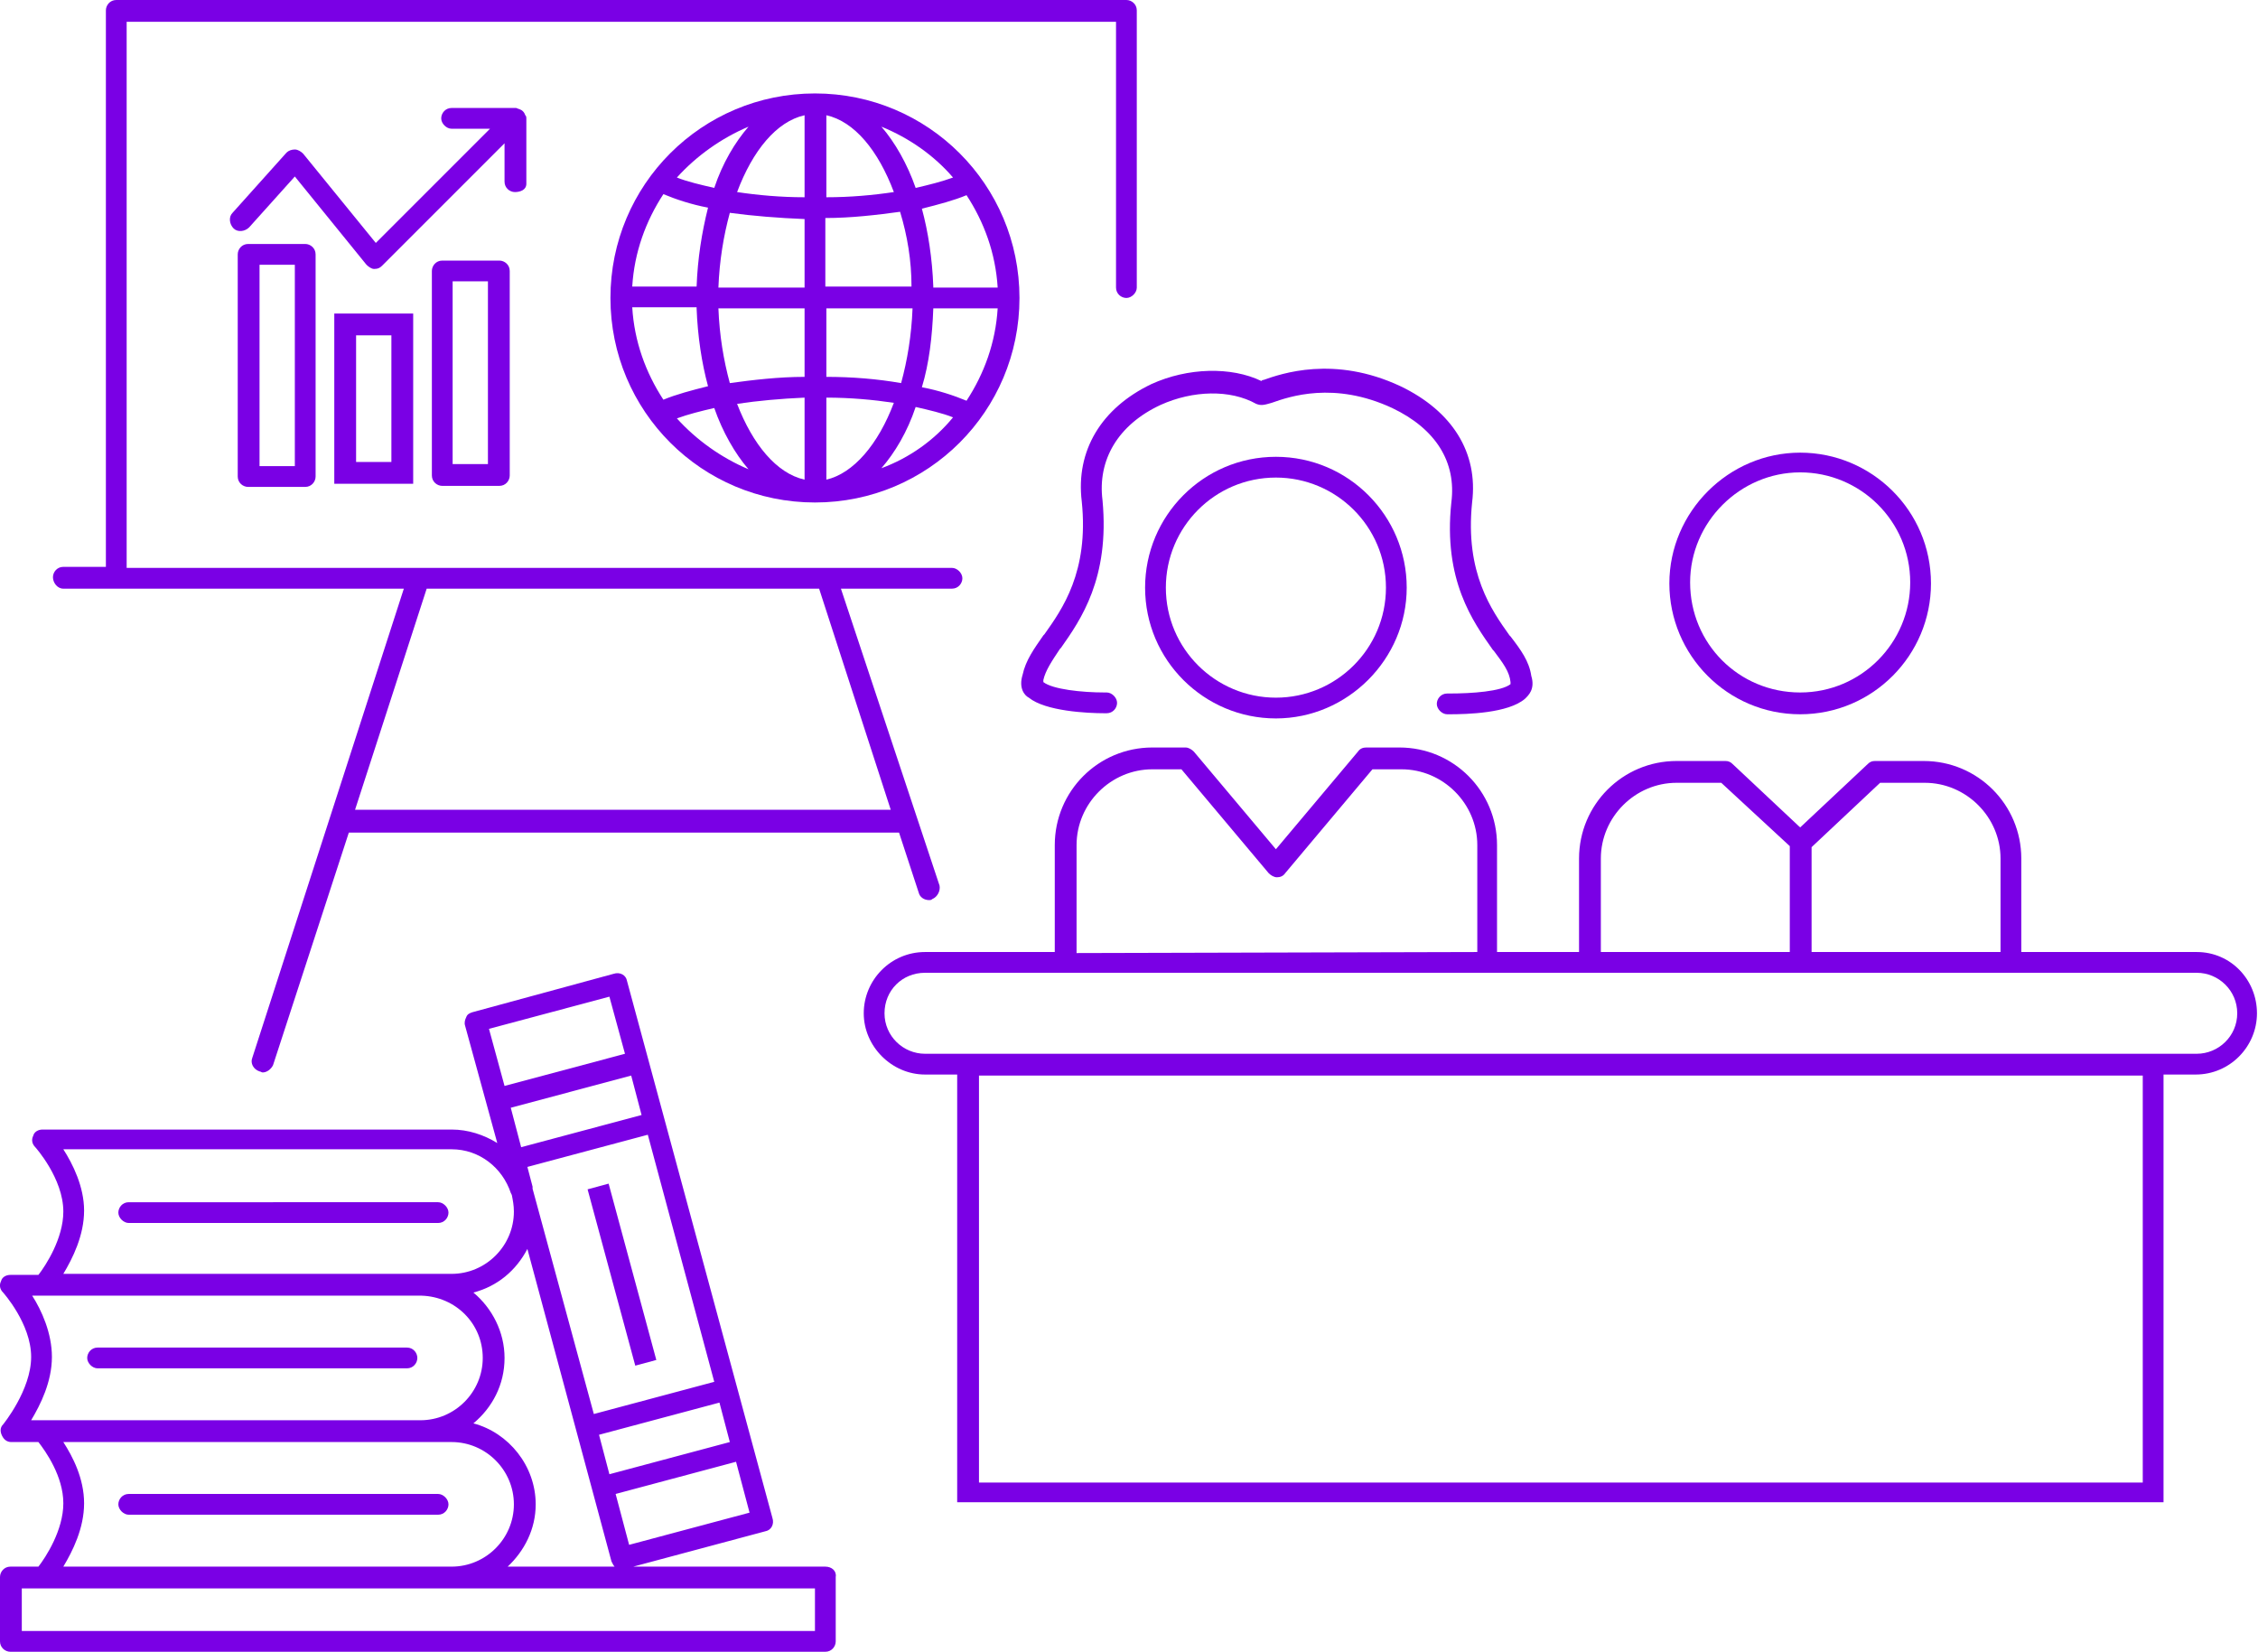 <?xml version="1.0" encoding="utf-8"?>
<!-- Generator: Adobe Illustrator 25.1.0, SVG Export Plug-In . SVG Version: 6.00 Build 0)  -->
<svg version="1.1" id="Ebene_1" xmlns="http://www.w3.org/2000/svg" xmlns:xlink="http://www.w3.org/1999/xlink" x="0px" y="0px"
	 viewBox="0 0 217.5 159.1" style="enable-background:new 0 0 217.5 159.1;" xml:space="preserve">
<style type="text/css">
	.st0{fill:#7A00E5;}
</style>
<g>
	<path class="st0" d="M122.9,44c-7,0-12.6,5.7-12.6,12.6c0,7,5.7,12.6,12.6,12.6s12.6-5.7,12.6-12.6S129.9,44,122.9,44z M122.9,67.2
		c-5.8,0-10.6-4.7-10.6-10.6c0-5.8,4.7-10.6,10.6-10.6c5.8,0,10.6,4.7,10.6,10.6S128.7,67.2,122.9,67.2z"/>
	<path class="st0" d="M104.2,48.3c0.7,6.8-1.9,10.4-3.6,12.8l-0.1,0.1c-0.9,1.3-1.7,2.4-2,3.8c-0.4,1.3,0.2,2,0.6,2.2
		c1.6,1.3,5.6,1.5,7.3,1.5h0.2c0.6,0,1-0.5,1-1s-0.5-1-1-1h-0.2c-2.2,0-5-0.3-5.9-1v-0.1v-0.1c0.2-0.9,0.8-1.8,1.6-3l0.1-0.1
		c1.9-2.7,4.7-6.7,4-14.2c-0.5-3.9,1.5-7.3,5.6-9.2c3.1-1.4,6.7-1.5,9.2-0.1c0.5,0.2,0.8,0.1,1.5-0.1c1.7-0.6,6-2.1,11.6,0.5
		c4.2,2,6.2,5.2,5.7,9.1c-0.8,7.5,2.1,11.5,4,14.2l0.1,0.1c0.9,1.2,1.5,2,1.6,3v0.1c0,0.1,0,0.1,0,0.1c-0.9,0.7-3.7,0.9-5.9,0.9
		h-0.2c-0.6,0-1,0.5-1,1s0.5,1,1,1h0.2c1.7,0,5.7-0.1,7.3-1.5c0.3-0.3,1-0.9,0.6-2.2c-0.2-1.4-1-2.5-2-3.8l-0.1-0.1
		c-1.7-2.4-4.3-6-3.6-12.8c0.6-4.8-1.9-8.8-6.9-11.2c-6.4-3-11.5-1.2-13.2-0.6c-0.1,0-0.1,0-0.2,0.1c-2.9-1.4-7.1-1.3-10.6,0.3
		C106.1,39.3,103.6,43.4,104.2,48.3z"/>
	<path class="st0" d="M173.4,68.8c7,0,12.6-5.7,12.6-12.6c0-7-5.7-12.6-12.6-12.6s-12.6,5.7-12.6,12.6
		C160.8,63.1,166.4,68.8,173.4,68.8z M173.4,45.5c5.8,0,10.6,4.7,10.6,10.6c0,5.8-4.7,10.6-10.6,10.6s-10.6-4.7-10.6-10.6
		C162.8,50.3,167.6,45.5,173.4,45.5z"/>
	<path class="st0" d="M6.1,56.7h32.8l-14.6,45.2c-0.2,0.5,0.1,1.1,0.7,1.3c0.1,0,0.2,0.1,0.3,0.1c0.4,0,0.8-0.3,1-0.7l7.3-22.4h53
		l1.9,5.8c0.1,0.4,0.5,0.7,1,0.7c0.1,0,0.2,0,0.3-0.1c0.5-0.2,0.8-0.8,0.7-1.3L81,56.7h10.7c0.6,0,1-0.5,1-1s-0.5-1-1-1H12.2V2.1
		h95.3v25.6c0,0.6,0.5,1,1,1s1-0.5,1-1V1c0-0.6-0.5-1-1-1H11.2c-0.6,0-1,0.5-1,1v53.6H6.1c-0.6,0-1,0.5-1,1S5.5,56.7,6.1,56.7z
		 M85.8,78H34.2l6.9-21.3h37.8L85.8,78z"/>
	<path class="st0" d="M12.4,117.8h29.8c0.6,0,1-0.5,1-1s-0.5-1-1-1H12.4c-0.6,0-1,0.5-1,1S11.9,117.8,12.4,117.8z"/>
	<path class="st0" d="M39.2,129.8H9.4c-0.6,0-1,0.5-1,1s0.5,1,1,1h29.8c0.6,0,1-0.5,1-1S39.8,129.8,39.2,129.8z"/>
	<path class="st0" d="M12.4,145.9h29.8c0.6,0,1-0.5,1-1s-0.5-1-1-1H12.4c-0.6,0-1,0.5-1,1S11.9,145.9,12.4,145.9z"/>
	<path class="st0" d="M79.5,150.9H61l12.7-3.4c0.6-0.1,0.9-0.7,0.7-1.3l-14-51.7c-0.1-0.6-0.7-0.9-1.3-0.7l-13.6,3.7
		c-0.3,0.1-0.5,0.2-0.6,0.5c-0.1,0.2-0.2,0.5-0.1,0.8l3.1,11.3c-1.3-0.8-2.8-1.3-4.4-1.3H4.1c-0.4,0-0.8,0.2-0.9,0.6
		c-0.2,0.4-0.1,0.8,0.2,1.1c0,0,2.7,3,2.7,6.2c0,2.6-1.7,5.2-2.4,6.1H1c-0.4,0-0.8,0.2-0.9,0.6c-0.2,0.4-0.1,0.8,0.2,1.1
		c0,0,2.7,3,2.7,6.2c0,3.2-2.7,6.5-2.7,6.5c-0.3,0.3-0.3,0.7-0.1,1.1c0.2,0.4,0.5,0.6,0.9,0.6h2.6c0.7,0.9,2.4,3.3,2.4,5.9
		c0,2.6-1.7,5.2-2.4,6.1H1c-0.6,0-1,0.5-1,1v6.2c0,0.6,0.5,1,1,1h78.5c0.6,0,1-0.5,1-1v-6.2C80.6,151.3,80.1,150.9,79.5,150.9z
		 M57.7,138.2l11.6-3.1l1,3.8L58.7,142L57.7,138.2z M57.2,136.2l-5.9-21.7c0-0.1,0-0.1,0-0.2l-0.5-1.9l11.6-3.1l6.4,23.8L57.2,136.2
		z M50.2,110.5l-1-3.8l11.6-3.1l1,3.8L50.2,110.5z M58.9,150.4c0.1,0.2,0.2,0.4,0.3,0.5H48.9c1.6-1.5,2.7-3.6,2.7-6
		c0-3.7-2.6-6.9-6-7.8c1.8-1.5,3-3.7,3-6.3c0-2.5-1.2-4.8-3-6.3c2.3-0.6,4.1-2.1,5.2-4.2L58.9,150.4z M60.6,148.8l-1.3-4.9l11.6-3.1
		l1.3,4.9L60.6,148.8z M58.7,96l1.5,5.5l-11.6,3.1l-1.5-5.5L58.7,96z M6.1,110.7h37.4c2.7,0,4.9,1.8,5.7,4.2l0.1,0.2
		c0.1,0.5,0.2,1,0.2,1.6c0,3.3-2.7,6-6,6h-2.9h-0.1H6.1c0.9-1.5,2-3.7,2-6.1C8.1,114.3,7,112.1,6.1,110.7z M5,130.7
		c0-2.3-1-4.5-1.9-5.9h1l0,0h36.5c3.3,0.1,5.9,2.7,5.9,6c0,3.3-2.7,6-6,6H3C3.9,135.3,5,133.1,5,130.7z M6.1,138.9h37.4
		c3.3,0,6,2.7,6,6s-2.7,6-6,6H6.1c0.9-1.5,2-3.7,2-6.1C8.1,142.4,7,140.3,6.1,138.9z M78.5,157.1H2.1V153h2h39.5h34.9V157.1z"/>
	
		<rect x="58.9" y="114" transform="matrix(0.965 -0.261 0.261 0.965 -29.994 19.921)" class="st0" width="2.1" height="17.6"/>
	<path class="st0" d="M211.6,91.7h-16.9v-9c0-5.2-4.2-9.4-9.4-9.4h-4.7c-0.3,0-0.5,0.1-0.7,0.3l-6.5,6.1l-6.5-6.1
		c-0.2-0.2-0.4-0.3-0.7-0.3h-4.7c-5.2,0-9.4,4.2-9.4,9.4v9h-7.9V81.4c0-5.2-4.2-9.4-9.4-9.4h-3.2c-0.3,0-0.6,0.1-0.8,0.4l-7.9,9.4
		l-7.9-9.4c-0.2-0.2-0.5-0.4-0.8-0.4H111c-5.2,0-9.4,4.2-9.4,9.4v10.3H89.1c-3.3,0-5.9,2.7-5.9,5.9s2.7,5.9,5.9,5.9h3.1v41.2h116.2
		v-41.2h3.1c3.3,0,5.9-2.7,5.9-5.9S214.9,91.7,211.6,91.7z M206.4,142.8H94.3v-39.2h112.1V142.8z M181.1,75.4h4.3
		c4,0,7.3,3.3,7.3,7.3v9h-18.2V81.6L181.1,75.4z M154.2,82.7c0-4,3.3-7.3,7.3-7.3h4.3l6.6,6.1v10.2h-18.2L154.2,82.7L154.2,82.7z
		 M103.7,81.4c0-4,3.3-7.3,7.3-7.3h2.8l8.4,10c0.2,0.2,0.5,0.4,0.8,0.4s0.6-0.1,0.8-0.4l8.4-10h2.8c4,0,7.3,3.3,7.3,7.3v10.3
		l-38.6,0.1L103.7,81.4L103.7,81.4z M211.6,101.5H89.1c-2.1,0-3.9-1.7-3.9-3.9s1.7-3.9,3.9-3.9h122.5c2.1,0,3.9,1.7,3.9,3.9
		S213.7,101.5,211.6,101.5z"/>
	<path class="st0" d="M78.5,9L78.5,9L78.5,9c-10.9,0-19.7,8.8-19.7,19.7s8.8,19.7,19.7,19.7l0,0l0,0l0,0c10.9,0,19.7-8.8,19.7-19.7
		S89.4,9,78.5,9L78.5,9z M77.5,11.1V19c-2.3,0-4.5-0.2-6.5-0.5C72.5,14.5,74.8,11.7,77.5,11.1z M77.5,21.1v6.6h-8.3
		c0.1-2.6,0.5-5,1.1-7.2C72.5,20.8,75,21,77.5,21.1z M67.1,27.6h-6.2c0.2-3.3,1.3-6.3,3-8.9c1.2,0.5,2.7,1,4.3,1.3
		C67.6,22.4,67.2,24.9,67.1,27.6z M67.1,29.7c0.1,2.7,0.5,5.3,1.1,7.5c-1.6,0.4-3.1,0.8-4.3,1.3c-1.7-2.6-2.8-5.6-3-8.9h6.2V29.7z
		 M69.2,29.7h8.3v6.6c-2.5,0-5,0.3-7.2,0.6C69.7,34.7,69.3,32.3,69.2,29.7z M77.5,38.3v7.9c-2.7-0.6-5-3.4-6.5-7.3
		C73,38.6,75.2,38.4,77.5,38.3z M79.6,46.2v-7.9c2.3,0,4.5,0.2,6.5,0.5C84.6,42.8,82.2,45.6,79.6,46.2z M79.6,36.3v-6.6h8.3
		c-0.1,2.6-0.5,5-1.1,7.2C84.5,36.5,82.1,36.3,79.6,36.3z M89.9,29.7h6.2c-0.2,3.3-1.3,6.3-3,8.9c-1.2-0.5-2.7-1-4.3-1.3
		C89.5,35,89.8,32.4,89.9,29.7z M89.9,27.6c-0.1-2.7-0.5-5.3-1.1-7.5c1.6-0.4,3.1-0.8,4.3-1.3c1.7,2.6,2.8,5.6,3,8.9h-6.2
		C89.9,27.7,89.9,27.6,89.9,27.6z M87.8,27.6h-8.3V21c2.5,0,5-0.3,7.2-0.6C87.4,22.7,87.8,25.1,87.8,27.6z M79.6,19v-7.9
		c2.7,0.6,5,3.4,6.5,7.4C84.1,18.8,81.9,19,79.6,19z M72.1,12.2c-1.3,1.5-2.5,3.5-3.3,5.9c-1.3-0.3-2.6-0.6-3.6-1
		C67.1,15,69.5,13.3,72.1,12.2z M65.2,40.3c1.1-0.4,2.3-0.7,3.6-1c0.8,2.3,2,4.4,3.3,5.9C69.5,44.1,67.1,42.4,65.2,40.3z M84.9,45.1
		c1.3-1.5,2.5-3.5,3.3-5.9c1.3,0.3,2.6,0.6,3.6,1C90,42.4,87.6,44.1,84.9,45.1z M91.8,17.1c-1.1,0.4-2.3,0.7-3.6,1
		c-0.8-2.3-2-4.4-3.3-5.9C87.6,13.3,90,15,91.8,17.1z"/>
	<path class="st0" d="M50.7,17.7v-6.2v-0.1c0-0.1,0-0.2-0.1-0.3c-0.1-0.3-0.3-0.5-0.6-0.6c-0.1,0-0.2-0.1-0.3-0.1l0,0h-6.2
		c-0.6,0-1,0.5-1,1s0.5,1,1,1h3.7l-11,11l-7-8.6c-0.2-0.2-0.5-0.4-0.8-0.4s-0.6,0.1-0.8,0.3l-5.2,5.8c-0.4,0.4-0.3,1.1,0.1,1.5
		s1.1,0.3,1.5-0.1l4.4-4.9l6.9,8.5c0.2,0.2,0.5,0.4,0.7,0.4c0,0,0,0,0.1,0c0.3,0,0.5-0.1,0.7-0.3l11.8-11.8v3.7c0,0.6,0.5,1,1,1
		S50.7,18.3,50.7,17.7z"/>
	<path class="st0" d="M23.9,23.5c-0.6,0-1,0.5-1,1v21.4c0,0.6,0.5,1,1,1h5.5c0.6,0,1-0.5,1-1V24.5c0-0.6-0.5-1-1-1H23.9z M28.4,44.9
		H25V25.5h3.4V44.9z"/>
	<path class="st0" d="M32.2,46.6h7.6V30.2h-7.6V46.6z M34.3,32.3h3.4v12.2h-3.4V32.3z"/>
	<path class="st0" d="M48.1,25.1h-5.5c-0.6,0-1,0.5-1,1v19.7c0,0.6,0.5,1,1,1h5.5c0.6,0,1-0.5,1-1V26.1
		C49.1,25.5,48.6,25.1,48.1,25.1z M47,44.7h-3.4V27.1H47V44.7z"/>
</g>
</svg>
